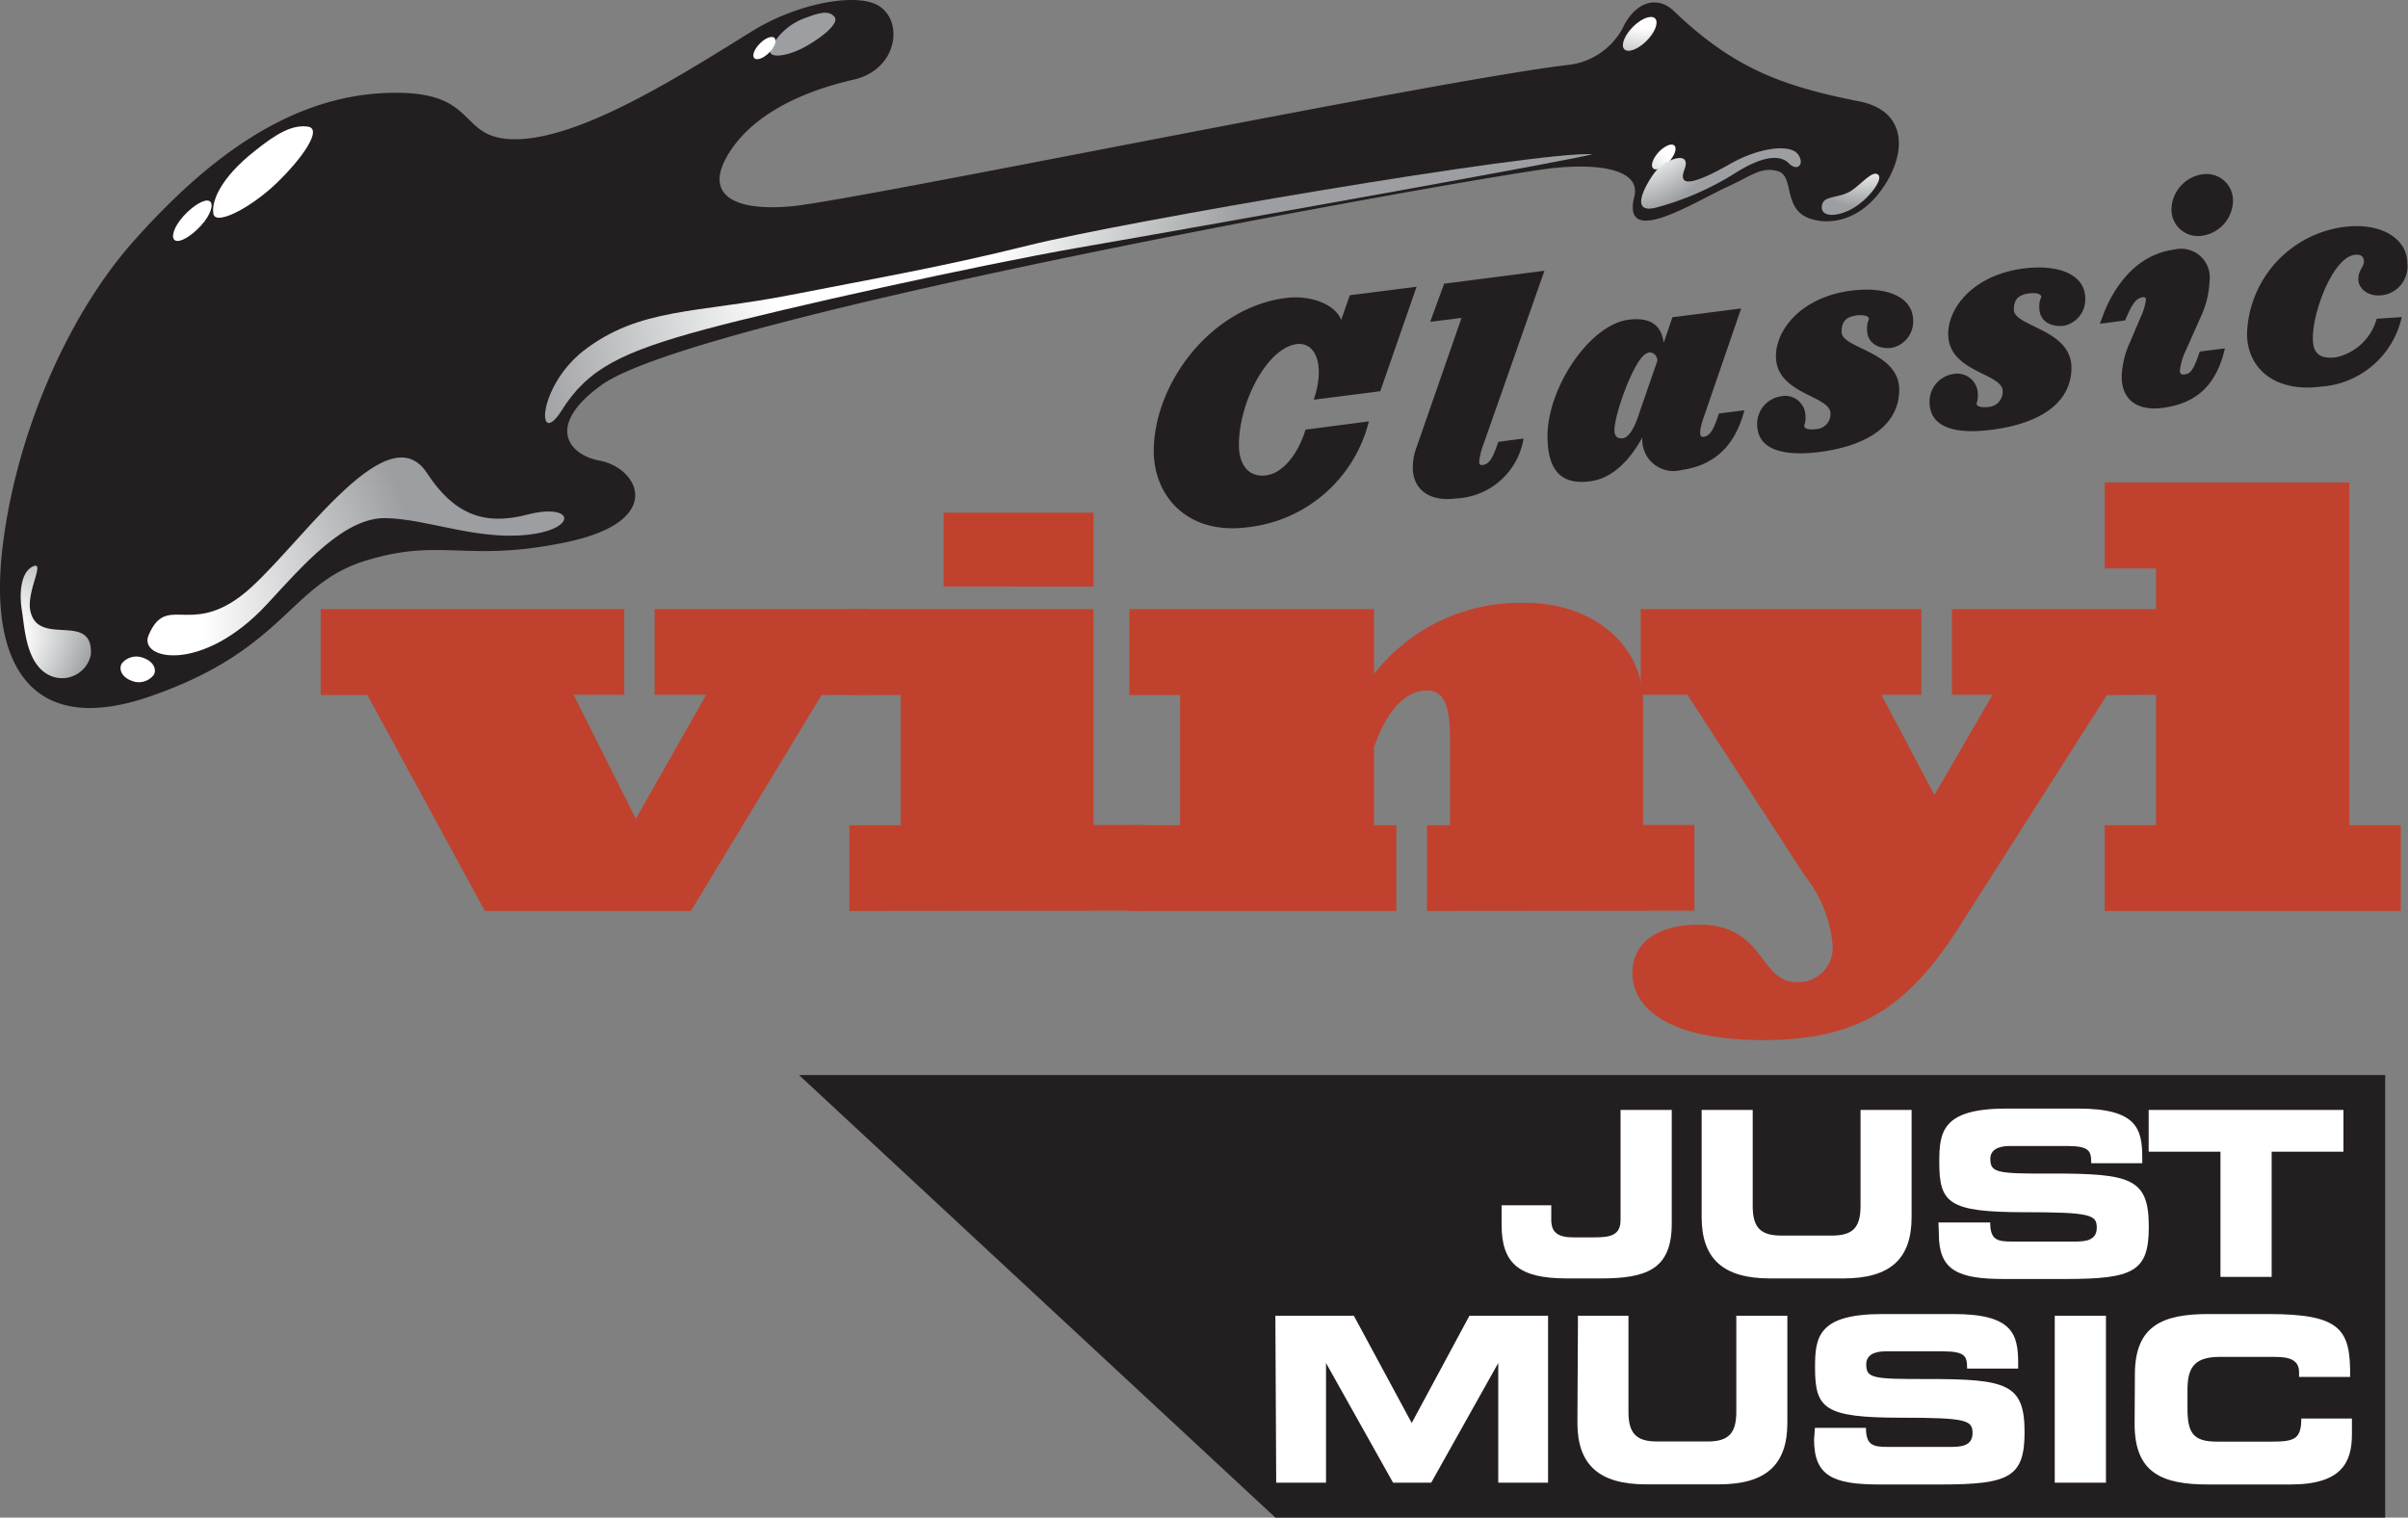 <svg id="Layer_1" data-name="Layer 1" xmlns="http://www.w3.org/2000/svg" xmlns:xlink="http://www.w3.org/1999/xlink" viewBox="0 0 173.08 109.08"><rect x="0" y="0" width="173.08" height="109.08" fill="#808080" stroke="none"/><defs><style>.cls-1{fill:#231f20;}.cls-2{fill:#fff;}.cls-3{fill:url(#radial-gradient);}.cls-4{fill:url(#radial-gradient-2);}.cls-5{fill:url(#radial-gradient-3);}.cls-6{fill:url(#radial-gradient-4);}.cls-7{fill:url(#radial-gradient-5);}.cls-8{fill:url(#radial-gradient-6);}.cls-9{fill:url(#radial-gradient-7);}.cls-10{fill:url(#radial-gradient-8);}.cls-11{fill:url(#radial-gradient-9);}.cls-12{fill:url(#radial-gradient-10);}.cls-13{fill:url(#radial-gradient-11);}.cls-14{fill:url(#radial-gradient-12);}.cls-15{fill:#c0422e;}</style><radialGradient id="radial-gradient" cx="-434.87" cy="160.33" r="19.64" gradientTransform="matrix(1.08, 0.03, -0.37, 1.09, 554.1, -58.33)" gradientUnits="userSpaceOnUse"><stop offset="0.33" stop-color="#fff"/><stop offset="1" stop-color="#9c9ea1"/></radialGradient><radialGradient id="radial-gradient-2" cx="-846.18" cy="777.79" r="4.79" gradientTransform="matrix(2.82, -0.61, 0.17, 3.85, 2291.84, -3443.06)" xlink:href="#radial-gradient"/><radialGradient id="radial-gradient-3" cx="-678.34" cy="527.37" r="3.53" gradientTransform="matrix(1.2, 0.42, -1.1, 2.61, 1463.84, -1033.88)" xlink:href="#radial-gradient"/><radialGradient id="radial-gradient-4" cx="-673.57" cy="1282.3" r="4.04" gradientTransform="matrix(1.82, -1.74, 1.16, 1.27, -244.95, -2697.39)" xlink:href="#radial-gradient"/><radialGradient id="radial-gradient-5" cx="99.89" cy="225.59" r="16.02" gradientTransform="matrix(0.89, -0.2, -0.09, 0.78, -36.88, -83.48)" xlink:href="#radial-gradient"/><radialGradient id="radial-gradient-6" cx="237.48" cy="-7.88" r="8.15" gradientTransform="matrix(0.83, -0.11, -0.01, 0.69, -124.53, 91.26)" xlink:href="#radial-gradient"/><radialGradient id="radial-gradient-7" cx="-1741.48" cy="-457.58" r="28.53" gradientTransform="matrix(0.04, 0.76, -0.73, 0.35, -237.86, 1587.75)" xlink:href="#radial-gradient"/><radialGradient id="radial-gradient-8" cx="314.5" cy="0.11" r="6.66" gradientTransform="matrix(0.83, -0.11, -0.01, 0.69, -124.53, 91.26)" xlink:href="#radial-gradient"/><radialGradient id="radial-gradient-9" cx="391.95" cy="89.56" r="7.92" gradientTransform="matrix(0.84, -0.16, 0.04, 0.67, -193.29, 68.85)" xlink:href="#radial-gradient"/><radialGradient id="radial-gradient-10" cx="-290.68" cy="189.54" r="4.12" gradientTransform="matrix(1.2, -0.11, -0.28, 1.09, 554.99, -172.03)" xlink:href="#radial-gradient"/><radialGradient id="radial-gradient-11" cx="-392.36" cy="131.15" r="23.04" xlink:href="#radial-gradient"/><radialGradient id="radial-gradient-12" cx="-344.66" cy="122.85" r="5.96" xlink:href="#radial-gradient"/></defs><polygon class="cls-1" points="171.44 109.08 91.67 109.08 57.43 77.27 171.44 77.27 171.44 109.08"/><path class="cls-2" d="M109.62,150.79h5.64l4.16,7.71,4.15-7.71h5.65v12h-3.58v-8.6h0l-4.82,8.6h-2.74l-4.82-8.6h0v8.6h-3.58Z" transform="translate(-17.95 -56.22)"/><path class="cls-2" d="M131.37,150.79H135v6.92c0,1.52.55,2.12,2.05,2.12h3.64c1.51,0,2.06-.6,2.06-2.12v-6.92h3.67v7.71c0,3-1.54,4.41-4.91,4.41h-5.27c-3.37,0-4.91-1.43-4.91-4.41Z" transform="translate(-17.95 -56.22)"/><path class="cls-2" d="M148.4,158.85h3.67c0,1.27.53,1.37,1.59,1.37h4.5c.78,0,1.57-.08,1.57-1s-.43-1.1-5.16-1.1c-5.53,0-6.16-.67-6.16-3.61,0-2.17.2-3.84,4.84-3.84h5.13c4.23,0,4.63,1.44,4.63,3.54v.38h-3.67c0-.88-.1-1.24-1.79-1.24h-4.07c-.83,0-1.39.28-1.39.93,0,1,.44,1.07,4.38,1.06,5.71,0,7,.33,7,3.82,0,3.23-1.1,3.76-6,3.76h-4.45c-3.34,0-4.68-.63-4.68-3.23Z" transform="translate(-17.95 -56.22)"/><path class="cls-2" d="M165.64,150.79h3.68v12h-3.68Z" transform="translate(-17.95 -56.22)"/><path class="cls-2" d="M171.4,155c0-3.5,2-4.33,5.28-4.33H181c5.23,0,5.91,1.12,5.87,4.52H183.2v-.33c0-.86-.63-1.11-1.72-1.11h-4c-1.93,0-2.3.91-2.3,2.4v1.29c0,1.73.37,2.4,2.11,2.4h3.92c1.65,0,2.15-.17,2.15-1.66H187v1.13c0,2-.72,3.61-4.41,3.61h-5.93c-3.31,0-5.28-.83-5.28-4.34Z" transform="translate(-17.95 -56.22)"/><path class="cls-2" d="M125.88,142.85h3.57v1.05c0,.9.47,1.26,1.61,1.26h1.45c1.21,0,1.92-.15,1.92-1.26V136h3.68v8.17c0,3.3-1.81,3.94-5.13,3.94h-2.4c-3.44,0-4.7-1.06-4.7-3.86Z" transform="translate(-17.95 -56.22)"/><path class="cls-2" d="M140.26,136h3.67v6.91c0,1.53.55,2.12,2.06,2.12h3.64c1.5,0,2.05-.59,2.05-2.12V136h3.67v7.71c0,3-1.54,4.4-4.91,4.4h-5.27c-3.37,0-4.91-1.42-4.91-4.4Z" transform="translate(-17.95 -56.22)"/><path class="cls-2" d="M157.28,144.09H161c0,1.27.53,1.37,1.58,1.37h4.51c.77,0,1.57-.08,1.57-1s-.43-1.11-5.17-1.11c-5.52,0-6.15-.66-6.15-3.61,0-2.16.2-3.84,4.83-3.84h5.13c4.24,0,4.63,1.44,4.63,3.55v.38h-3.67c0-.88-.1-1.24-1.79-1.24h-4.07c-.82,0-1.39.28-1.39.92,0,1,.45,1.08,4.39,1.06,5.71,0,7,.33,7,3.82,0,3.23-1.09,3.76-6,3.76H162c-3.35,0-4.69-.63-4.69-3.23Z" transform="translate(-17.95 -56.22)"/><path class="cls-2" d="M172.39,136h14v3h-5.16v9h-3.68v-9h-5.16Z" transform="translate(-17.95 -56.22)"/><path class="cls-1" d="M117.16,84.34l-4.78.61c.81-2.39.2-4.16-1.23-4C109,81.25,107,85.16,107,88.2c0,1.53.78,2.34,1.94,2.19,1.35-.17,2.39-1.77,2.85-3.29l4.55-.59a10.11,10.11,0,0,1-8.73,7.61c-4.36.56-6.73-2.29-6.73-5.48,0-4.76,4-10.28,9.47-11,1.85-.24,3.59.48,4,1.58l.62-1.78,4.8-.61Z" transform="translate(-17.95 -56.22)"/><path class="cls-1" d="M124.58,88.15a5,5,0,0,0-.31,1.24c0,.18.06.28.21.26.44-.06.71-.29,1.16-1.67l1.82-.24a5.15,5.15,0,0,1-4.88,4.31c-1.94.25-3.08-.69-3.08-2.21a4,4,0,0,1,.24-1.39L123,79.07l-2.25.28,1-2.74,7.21-.93Z" transform="translate(-17.95 -56.22)"/><path class="cls-1" d="M138.82,90A2.24,2.24,0,0,1,136,87.66c-1,1.81-2.29,3-3.82,3.16-1.86.24-3-.63-3-3.24,0-3.48,3-8,5.82-8.38,1.53-.19,2.36.35,2.53,1.66l.63-1.84,4.94-.63-2.66,7.73c-.26.74-.46,1.54-.07,1.5s.7-.3,1.13-1.68l1.83-.23C142.68,88.21,141.23,89.66,138.82,90Zm-2.44-8.4c-.84.11-2.39,4.31-2.39,5.56,0,.46.26.6.61.56s.8-.56,1.22-1.94l1.25-3.61A.56.56,0,0,0,136.38,81.57Z" transform="translate(-17.95 -56.22)"/><path class="cls-1" d="M153.92,81.22c-.95.12-1.77-.35-1.77-1.3a1.57,1.57,0,0,1,.12-.73c.09-.21-.28-.37-.86-.3-.77.1-1.09.43-1.09,1.19,0,1.22,4.14,1.37,4.14,4.16,0,2.42-2.1,4-5.74,4.47-2.84.35-4.47-.29-4.47-2a2,2,0,0,1,1.68-2,1.46,1.46,0,0,1,1.79,1.37,1.83,1.83,0,0,1-.06.65c-.15.36.43.39.86.33a1.08,1.08,0,0,0,1-1.12c0-1.31-3.92-1.36-3.92-4.12,0-1.92,1.84-4.25,5.41-4.71,2.57-.32,4.45.45,4.45,2.16A1.92,1.92,0,0,1,153.92,81.22Z" transform="translate(-17.95 -56.22)"/><path class="cls-1" d="M166.32,79.63c-1,.12-1.79-.34-1.79-1.3a1.48,1.48,0,0,1,.13-.72c.08-.22-.28-.38-.86-.3-.77.1-1.1.42-1.1,1.17,0,1.23,4.14,1.39,4.14,4.17,0,2.43-2.1,4-5.74,4.46-2.83.37-4.46-.28-4.46-2a2,2,0,0,1,1.67-2,1.48,1.48,0,0,1,1.8,1.38,1.68,1.68,0,0,1-.06.63c-.15.37.43.4.85.35a1.1,1.1,0,0,0,1-1.13c0-1.31-3.92-1.35-3.92-4.12,0-1.91,1.84-4.24,5.41-4.7,2.56-.33,4.44.45,4.44,2.15A1.92,1.92,0,0,1,166.32,79.63Z" transform="translate(-17.95 -56.22)"/><path class="cls-1" d="M173.37,85.54c-1.7.22-2.92-.5-2.92-2.26a6.39,6.39,0,0,1,.62-2.51l.72-1.7a4.36,4.36,0,0,0,.4-1.27c0-.16-.06-.24-.19-.22-.44.06-.73.28-1.3,1.67l-1.82.24.38-1c1.14-2.6,2.87-4.06,5-4.34a2.06,2.06,0,0,1,2.51,2.24,6.84,6.84,0,0,1-.66,2.66l-1,2.25a4.88,4.88,0,0,0-.48,1.56c0,.24.14.3.32.28.43-.06.65-.26,1.11-1.65l1.81-.23C177.26,83.91,175.82,85.23,173.37,85.54Zm2.88-12.38a1.9,1.9,0,0,1-2.22-1.9,2.6,2.6,0,0,1,2.22-2.51,1.9,1.9,0,0,1,2.2,1.94A2.58,2.58,0,0,1,176.25,73.16Z" transform="translate(-17.95 -56.22)"/><path class="cls-1" d="M189.17,77.44c-1,.13-1.71-.48-1.71-1.15s.4-.86.4-1.27-.29-.54-.67-.48c-1.53.19-3,4-3,6,0,1,.41,1.52,1.67,1.36a3.89,3.89,0,0,0,2.92-2.77l1.8-.12a6.4,6.4,0,0,1-5.8,5c-3.45.44-5.32-1.42-5.32-3.81a8,8,0,0,1,7-7.67c2.72-.34,4.52.9,4.52,2.61A2.08,2.08,0,0,1,189.17,77.44Z" transform="translate(-17.95 -56.22)"/><path class="cls-1" d="M151.6,63.51c-5.49-1.09-9-2.34-13.33-6.49-1.22-1.18-2.82-.65-3.7,1.25a5.09,5.09,0,0,1-3.93,2.62C121.17,62,79.4,70.64,74.81,71.05c-4.18.37-6-.86-4.75-3.32.86-1.69,3.14-4.38,9.26-5.79,3.41-.78,3.67-4.82,1.25-5.54-1.9-.57-5.58.25-8.46,2-5.4,3.35-12.79,8.07-17.51,7.82-3.69-.2-2.36-3.36-8.23-3.33-7.57,0-13.7,4.93-18.77,10.61s-8.7,14.63-9.52,22.55,2.12,13.18,10.64,10.23c9.76-3.36,10-8.07,15.51-9.76s7.21.18,14.43-1.33,5.17-5.35,2.39-5.86c-2.23-.41-3.93-2.51.14-5.44,7.09-5.09,64.51-15.22,68.49-15.6s6.16.39,5.74,2.05c-.95,3.8,4.38.35,6.79-.74,1.62-.74,2.31-1.41,3.52-1.08s.34,2.71,2.28,3.4c1.38.49,3.66.25,5.36-2.32S154.91,64.16,151.6,63.51Z" transform="translate(-17.95 -56.22)"/><path class="cls-3" d="M37.14,99.65c-4.64,5-9.26,4-8.51,2.23,1.28-3,2.88,0,6.62-2.81S45.66,85.7,48.63,90.21c1.89,2.88,4,3.84,7.22,3,3.41-.88,3.67,1.06,0,1.45s-7.13-1.12-10.14-1.2S39.72,96.86,37.14,99.65Z" transform="translate(-17.95 -56.22)"/><path class="cls-4" d="M36.29,67.05c-2.55,2-3.16,3.7-3,4.55s2.66-.42,4.51-2.19,3.38-3.94,2.27-4.09S37.83,65.81,36.29,67.05Z" transform="translate(-17.95 -56.22)"/><path class="cls-5" d="M75.93,57.48a4.36,4.36,0,0,0-2.61,2.3c-.21.66,1.15.53,2.43-.16s2.56-1.74,2.18-2.19S76.93,57.09,75.93,57.48Z" transform="translate(-17.95 -56.22)"/><path class="cls-6" d="M19.52,100.08c.2,1.22.28,3.66,1.8,4.58a2.11,2.11,0,0,0,3.16-1.38c.19-3.13-3.7-.56-4.33-3.07-.36-1.39,1.07-3.65.2-3.29S19.31,98.75,19.52,100.08Z" transform="translate(-17.95 -56.22)"/><path class="cls-7" d="M33,70.67c.36.19.09,1-.59,1.75s-1.52,1.27-1.87,1.08-.08-1,.6-1.75S32.66,70.49,33,70.67Z" transform="translate(-17.95 -56.22)"/><path class="cls-8" d="M73.57,58.91c.23.14.12.58-.25,1s-.86.66-1.1.53-.12-.57.26-1S73.34,58.79,73.57,58.91Z" transform="translate(-17.95 -56.22)"/><path class="cls-9" d="M29,104.73a1.35,1.35,0,0,1-1.59.42c-.64-.23-.95-.76-.72-1.22a1.34,1.34,0,0,1,1.59-.41C28.92,103.74,29.25,104.29,29,104.73Z" transform="translate(-17.95 -56.22)"/><path class="cls-10" d="M136.84,57.49c.35.19.17.88-.4,1.52s-1.31,1-1.66.81-.18-.86.39-1.51S136.48,57.3,136.84,57.49Z" transform="translate(-17.95 -56.22)"/><path class="cls-11" d="M138.23,66.64c.27.11.18.59-.21,1.08s-.91.77-1.18.65-.17-.6.21-1.08S138,66.51,138.23,66.64Z" transform="translate(-17.95 -56.22)"/><path class="cls-12" d="M151,69.94c-.95.59-2,.28-2.1,1.08s1,.83,2.13.23,2.32-2.11,1.92-2.47S151.76,69.44,151,69.94Z" transform="translate(-17.95 -56.22)"/><path class="cls-13" d="M58.32,85.72c1.89-3,4.28-4.2,10.39-5.85,5.6-1.5,19.5-4.58,26.72-5.84,11.19-1.94,37.66-6.7,36.94-6.73-4.16-.19-33.64,4.84-40.54,6.57-6.17,1.54-11.45,2.45-17,3.54-6.79,1.34-10.94.89-15,4.07C56.51,84.16,56.55,88.53,58.32,85.72Z" transform="translate(-17.95 -56.22)"/><path class="cls-14" d="M136.84,68.68c-.57.77-1.86,3,.19,2.45a20.73,20.73,0,0,0,5.77-2.55c1.86-1.14,3.08-1.27,3.73-.62s1.18,0,.62-.69-2.74-.47-4.86.74-3.84,1.89-3.27.41S137.56,67.66,136.84,68.68Z" transform="translate(-17.95 -56.22)"/><path class="cls-15" d="M77,106.18,67.61,121.7H52.8l-8.44-15.52H41V100H62.82v6.16H59.18l4.47,8.91,5.06-8.91H65V100H80.34v6.16Z" transform="translate(-17.95 -56.22)"/><path class="cls-15" d="M79,121.7v-6.16h3.69v-9.36H79V100H96.55v15.52h3.69v6.16Zm6.77-23.32V93.07H96.55v5.31Z" transform="translate(-17.95 -56.22)"/><path class="cls-15" d="M120.52,121.7v-6.16h1.65v-6.09c0-1.88-.16-3.6-1.65-3.6s-2.87,1.35-3.81,4.1v5.59h1.6v6.16H99.13v-6.16h3.64v-9.36H99.13V100h17.58v4.66a13.34,13.34,0,0,1,10.86-5.11c4.91,0,8.48,3.06,8.48,7.15v8.82h3.69v6.16Z" transform="translate(-17.95 -56.22)"/><path class="cls-15" d="M169.39,106.18l-10.13,15.89c-3.75,6.09-7.17,8.91-14.55,8.91-7,0-9.43-2.41-9.43-4.82,0-2.08,1.66-3.48,4.8-3.48,4.73,0,4.3,4.13,7,4.13a2.46,2.46,0,0,0,2.59-2.65,9.26,9.26,0,0,0-2-5l-8.43-13h-3.36V100h20.17v6.16h-2.87l3.81,7.2,4.18-7.2h-2.92V100h15.12v6.16Z" transform="translate(-17.95 -56.22)"/><path class="cls-15" d="M169.23,121.7v-6.16h3.69V97.08h-3.69V90.9h17.58v24.64h3.7v6.16Z" transform="translate(-17.95 -56.22)"/></svg>